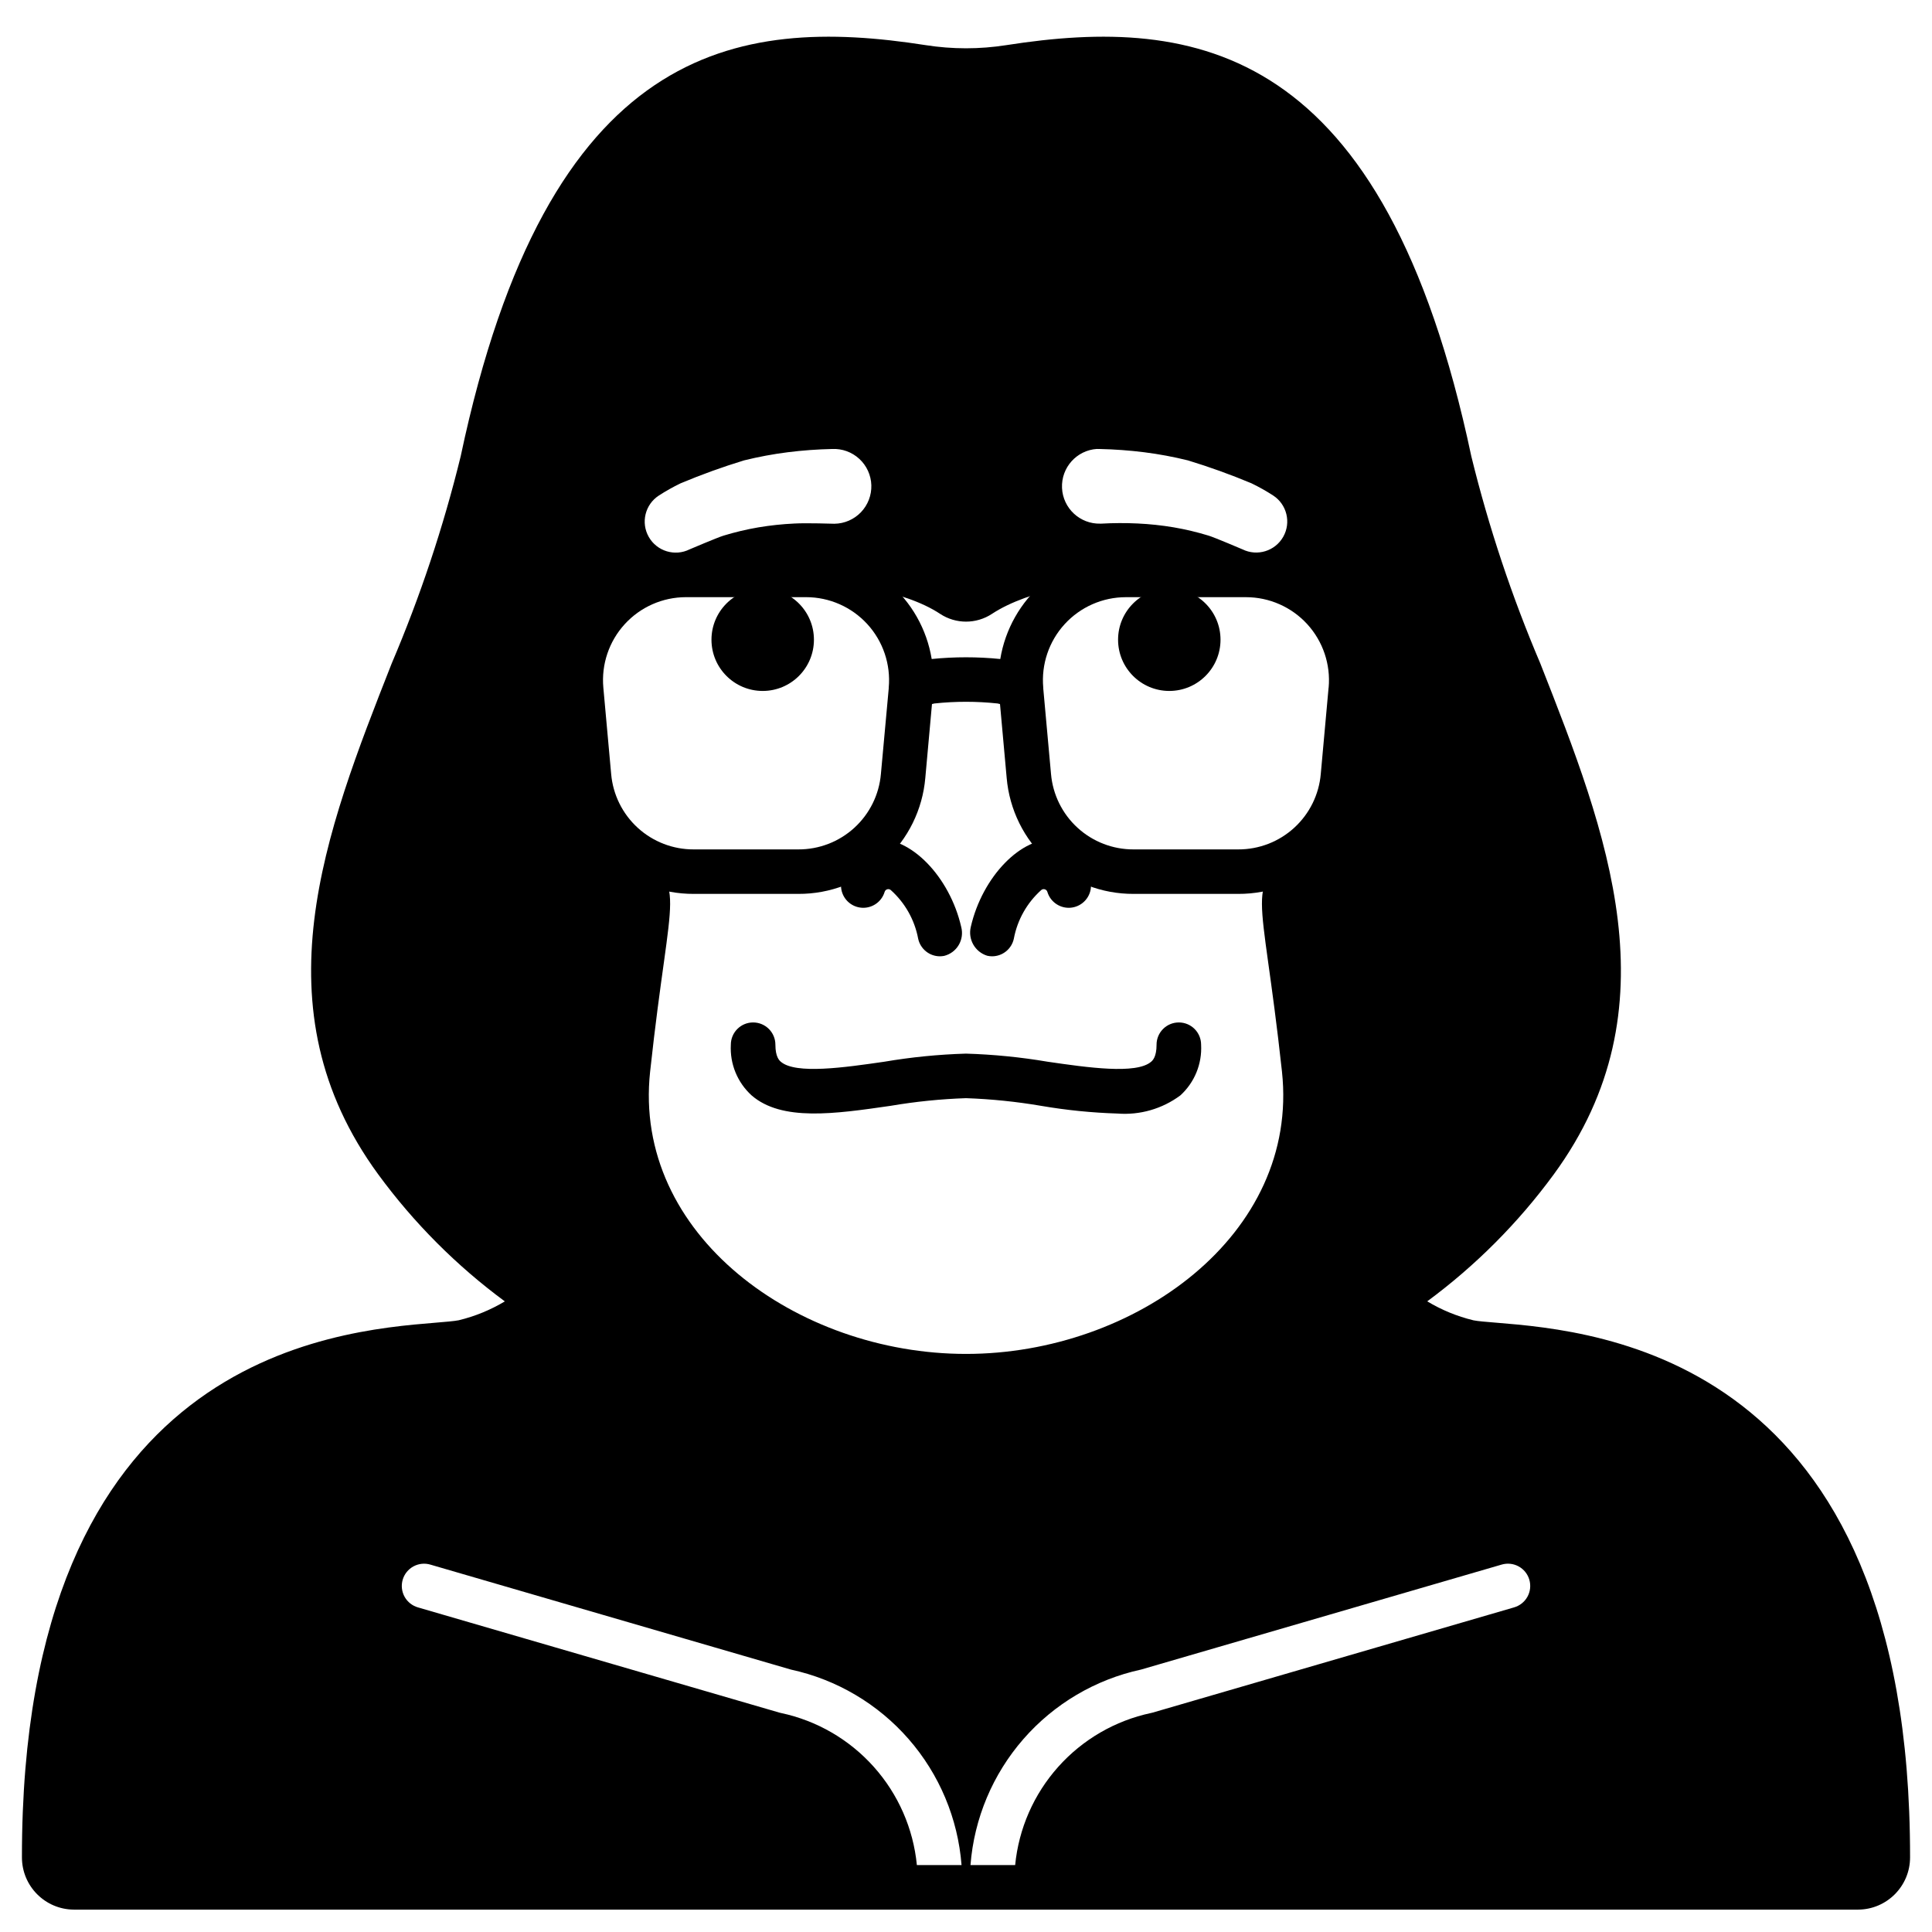 <?xml version="1.0" encoding="UTF-8"?>
<!-- Uploaded to: ICON Repo, www.svgrepo.com, Generator: ICON Repo Mixer Tools -->
<svg fill="#000000" width="800px" height="800px" version="1.1" viewBox="144 144 512 512" xmlns="http://www.w3.org/2000/svg">
 <g>
  <path d="m499.15 301.45c-6.406-7.008-15.457-11.008-24.953-11.02h-31.832c-7.996-0.016-15.734 2.816-21.832 7.988-6.094 5.168-10.152 12.34-11.449 20.227-6.043-0.609-12.133-0.609-18.176 0-1.293-7.887-5.352-15.059-11.449-20.227-6.098-5.172-13.836-8.004-21.828-7.988h-31.836c-9.492 0-18.547 3.992-24.949 11-6.402 7.008-9.562 16.387-8.707 25.84l2.07 22.871c0.723 8.418 4.586 16.25 10.82 21.949 6.238 5.695 14.391 8.84 22.836 8.801h27.695c8.445 0.039 16.598-3.106 22.832-8.801 6.238-5.699 10.102-13.531 10.824-21.949l1.766-19.559c0.211-0.047 0.422-0.121 0.637-0.152 5.57-0.598 11.184-0.598 16.754 0 0.215 0.031 0.426 0.105 0.637 0.152l1.766 19.559c0.723 8.418 4.59 16.25 10.824 21.949 6.234 5.695 14.387 8.84 22.836 8.801h27.695-0.004c8.449 0.039 16.598-3.106 22.836-8.801 6.234-5.699 10.098-13.531 10.82-21.949l2.07-22.871c0.84-9.445-2.316-18.812-8.703-25.82zm-121.7 47.648c-0.469 5.477-2.984 10.57-7.043 14.277-4.055 3.707-9.359 5.75-14.852 5.727h-27.695c-5.496 0.023-10.797-2.019-14.855-5.727-4.059-3.707-6.57-8.801-7.043-14.277l-2.07-22.875c-0.555-6.152 1.5-12.25 5.668-16.812 4.164-4.559 10.055-7.152 16.23-7.156h31.836c6.176 0 12.066 2.598 16.234 7.156 4.164 4.559 6.223 10.66 5.664 16.812v0.195zm118.64-22.875-2.07 22.875c-0.473 5.477-2.988 10.57-7.047 14.277-4.055 3.707-9.359 5.75-14.855 5.727h-27.691c-5.496 0.023-10.801-2.019-14.855-5.727-4.059-3.707-6.57-8.801-7.043-14.277l-2.055-22.676v-0.195c-0.555-6.152 1.5-12.254 5.664-16.812 4.168-4.559 10.059-7.156 16.234-7.156h31.836-0.004c6.176 0.004 12.066 2.598 16.234 7.156 4.164 4.562 6.223 10.66 5.668 16.812z"/>
  <path d="m359.7 313.53c0 7.5-6.078 13.578-13.578 13.578-7.496 0-13.574-6.078-13.574-13.578 0-7.496 6.078-13.574 13.574-13.574 7.5 0 13.578 6.078 13.578 13.574"/>
  <path d="m393.09 397.43c-2.793-0.004-5.203-1.965-5.773-4.699-0.938-4.977-3.496-9.504-7.273-12.875-0.266-0.219-0.625-0.285-0.949-0.176-0.324 0.105-0.574 0.367-0.664 0.699-0.848 2.801-3.621 4.562-6.519 4.133-2.894-0.43-5.039-2.918-5.039-5.848 0-8.266 4.988-11.723 9.254-12.168 9.105-0.93 19.574 9.84 22.617 23.203v0.004c0.414 1.613 0.168 3.324-0.684 4.754-0.852 1.43-2.238 2.461-3.856 2.863-0.367 0.07-0.738 0.105-1.113 0.109z"/>
  <path d="m406.91 397.43c-0.426-0.004-0.855-0.051-1.27-0.145-3.246-0.992-5.16-4.34-4.371-7.641 3.059-13.34 13.484-24.109 22.605-23.145 4.266 0.445 9.254 3.894 9.254 12.168v-0.004c0.004 2.93-2.144 5.418-5.039 5.848-2.898 0.43-5.672-1.332-6.519-4.133-0.086-0.332-0.336-0.594-0.664-0.699-0.324-0.109-0.684-0.043-0.949 0.176-3.777 3.371-6.336 7.898-7.273 12.875-0.57 2.734-2.981 4.695-5.773 4.699z"/>
  <path d="m440.14 439.1c-6.773-0.211-13.523-0.891-20.203-2.035-6.594-1.125-13.258-1.805-19.941-2.039-6.691 0.227-13.359 0.906-19.961 2.027-14.832 2.148-28.836 4.176-36.844-2.754-3.769-3.422-5.793-8.355-5.512-13.438 0-3.262 2.644-5.902 5.902-5.902 3.262 0 5.906 2.641 5.906 5.902 0 3.266 1.078 4.203 1.434 4.508 3.938 3.402 16.961 1.516 27.426 0 7.156-1.215 14.391-1.934 21.648-2.148 7.254 0.215 14.488 0.934 21.648 2.148 10.469 1.52 23.492 3.41 27.426 0 0.355-0.305 1.434-1.238 1.434-4.508h-0.004c0-3.262 2.644-5.902 5.906-5.902 3.262 0 5.902 2.641 5.902 5.902 0.281 5.082-1.742 10.016-5.508 13.438-4.793 3.559-10.707 5.266-16.66 4.801z"/>
  <path d="m467.45 313.53c0 7.5-6.078 13.578-13.574 13.578s-13.574-6.078-13.574-13.578c0-7.496 6.078-13.574 13.574-13.574s13.574 6.078 13.574 13.574"/>
  <path d="m540.54 494.53c-2.648-0.219-4.938-0.395-6.106-0.641v-0.004c-4.297-1.043-8.414-2.734-12.203-5.016 12.801-9.445 24.098-20.777 33.504-33.605 32.363-44.184 14.117-90.551-3.519-135.4v-0.004c-7.574-17.785-13.695-36.156-18.301-54.934-23.074-109.09-72.867-116.83-123.25-108.96-3.516 0.551-7.066 0.828-10.625 0.832h-0.082c-3.562-0.004-7.117-0.281-10.633-0.832-50.383-7.871-100.17-0.129-123.24 108.96-4.602 18.777-10.723 37.148-18.301 54.938-17.637 44.844-35.879 91.215-3.519 135.4 9.41 12.836 20.711 24.168 33.52 33.617-3.797 2.277-7.922 3.965-12.227 5.004-1.18 0.234-3.457 0.422-6.106 0.641-27.16 2.231-109.76 9.027-109.64 141.7v0.004c0 7.617 6.156 13.805 13.777 13.84h472.82c7.621-0.035 13.777-6.223 13.777-13.84 0.125-132.67-82.508-139.47-109.64-141.7zm-105.82-231.54h0.742c3.93 0.086 7.848 0.371 11.746 0.859 3.906 0.492 7.785 1.215 11.605 2.16 5.711 1.738 11.324 3.762 16.828 6.066 1.98 0.957 3.902 2.035 5.75 3.231 3.648 2.371 4.82 7.176 2.672 10.961-2.152 3.785-6.879 5.238-10.785 3.32 0 0-7.477-3.191-9.004-3.644-3.039-0.93-6.133-1.664-9.266-2.199-3.16-0.527-6.348-0.867-9.547-1.016-3.211-0.152-6.426-0.137-9.633 0.043h-0.211c-5.402 0.145-9.926-4.062-10.172-9.461-0.242-5.394 3.879-9.996 9.273-10.34zm-116.11 12.328c1.848-1.195 3.769-2.273 5.75-3.231 5.504-2.309 11.117-4.34 16.828-6.082 3.824-0.945 7.699-1.668 11.605-2.16 3.898-0.488 7.82-0.773 11.746-0.859 2.656-0.125 5.25 0.824 7.199 2.629 1.953 1.805 3.098 4.32 3.176 6.977s-0.914 5.234-2.754 7.156c-1.84 1.918-4.371 3.016-7.031 3.051-0.238 0-7.387-0.242-10.586-0.059-3.203 0.148-6.391 0.488-9.551 1.016-3.133 0.535-6.227 1.27-9.266 2.199-1.512 0.453-8.969 3.629-8.969 3.629-3.906 1.949-8.656 0.512-10.82-3.281-2.164-3.789-0.992-8.609 2.672-10.984zm68.371 362.95c-0.941-9.672-4.941-18.793-11.418-26.039-6.473-7.25-15.09-12.246-24.594-14.266-0.148-0.031-0.301-0.066-0.445-0.109l-95.711-27.863c-1.523-0.422-2.816-1.438-3.586-2.816-0.77-1.379-0.953-3.012-0.512-4.527 0.441-1.516 1.473-2.793 2.863-3.543s3.023-0.914 4.535-0.449l95.496 27.801c12.105 2.625 23.043 9.082 31.188 18.418 8.145 9.332 13.062 21.043 14.023 33.395zm-70.691-210.27c5.469-50.621 10.117-48.207-4.352-58.77-14.668-10.715-11.551-57.668-1.801-63.637 14.664-8.98 63.727-11.605 82.992 1.078h-0.008c4.18 2.758 9.598 2.758 13.777 0 19.262-12.688 72.027-13.18 86.703-4.195 9.746 5.973 9.16 56.039-5.512 66.754-14.469 10.559-9.84 8.148-4.352 58.77 4.656 43.266-38.984 74.805-83.734 74.805-44.754 0-88.391-31.539-83.715-74.805zm228.91 141.99-95.711 27.863c-0.145 0.043-0.297 0.078-0.445 0.109-9.508 2.019-18.121 7.016-24.598 14.266-6.477 7.246-10.477 16.367-11.418 26.039h-11.84c0.961-12.352 5.879-24.062 14.023-33.395 8.145-9.336 19.078-15.793 31.184-18.418l95.496-27.801c1.512-0.465 3.144-0.301 4.535 0.449s2.422 2.027 2.863 3.543 0.258 3.148-0.512 4.527c-0.77 1.379-2.062 2.394-3.582 2.816z"/>
 </g>
</svg>